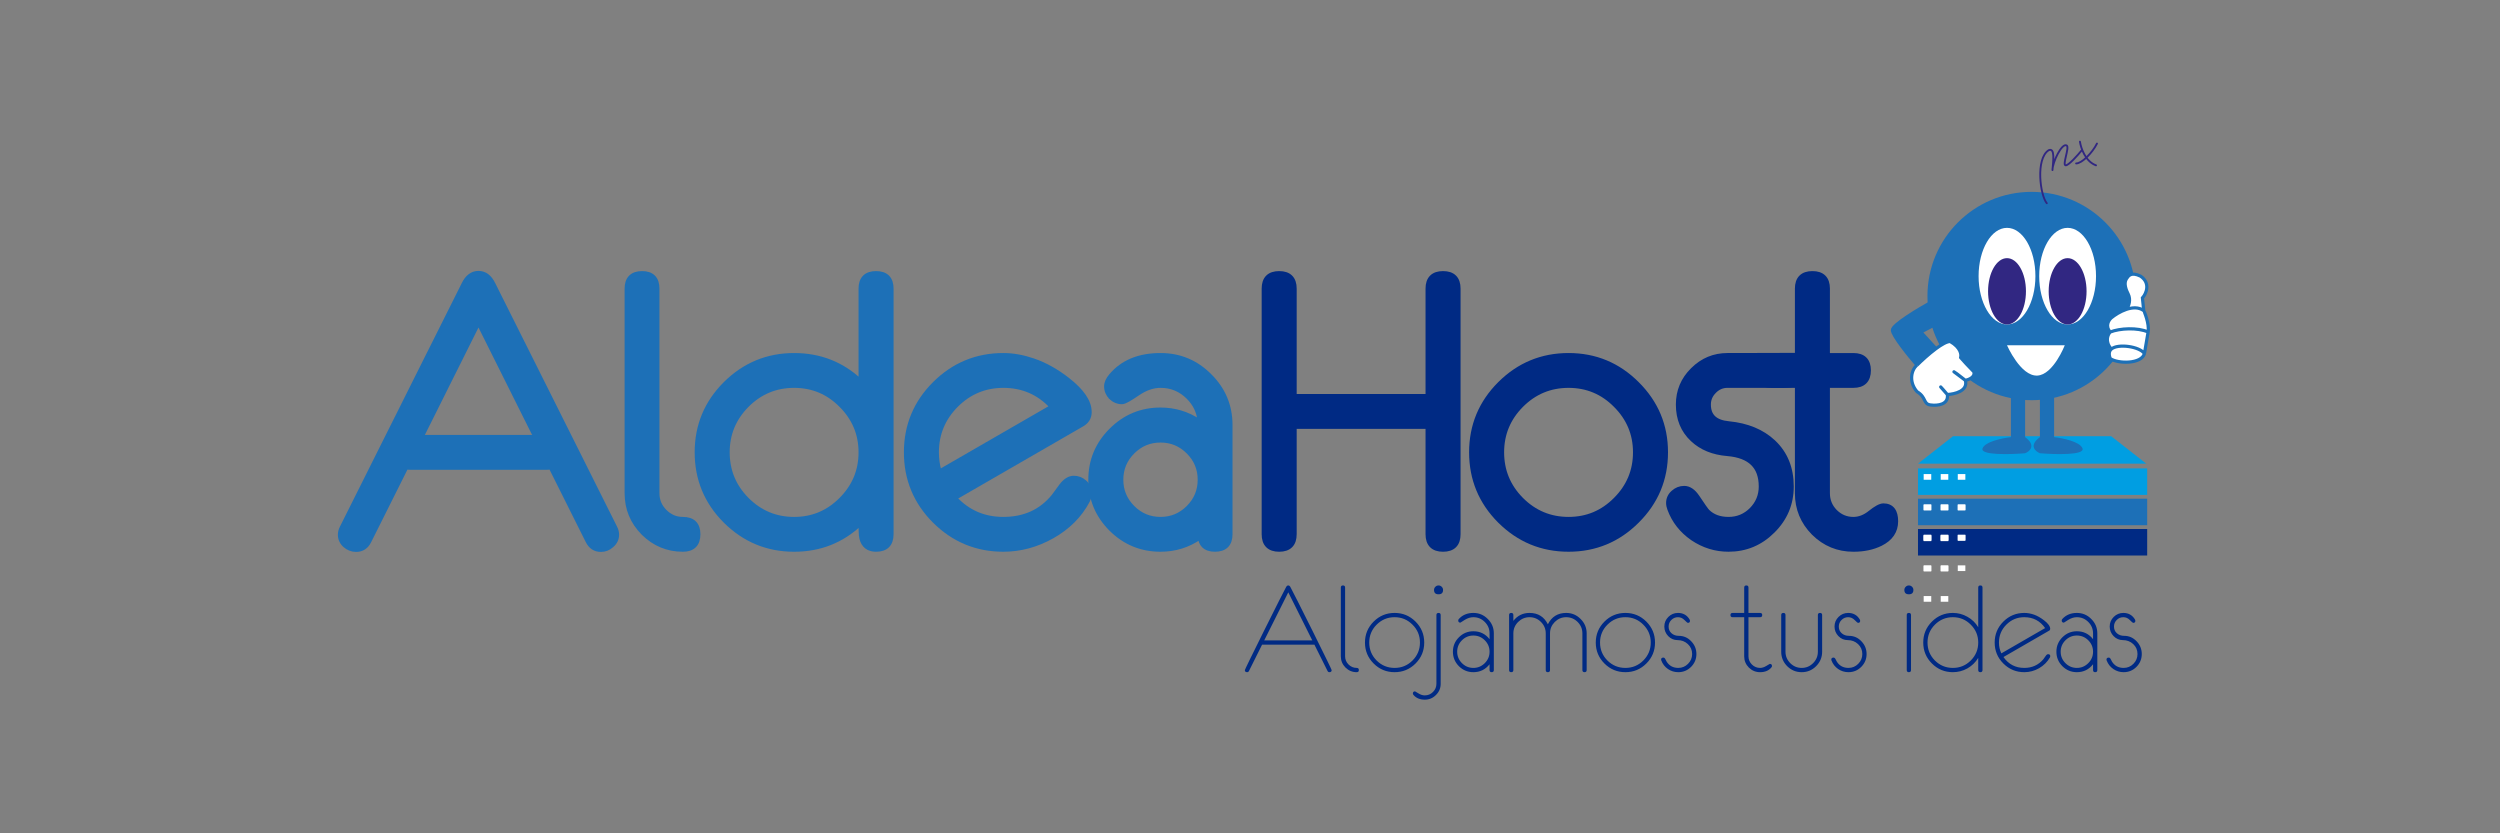 <svg width="300" height="100" viewBox="0 0 300 100" fill="none" xmlns="http://www.w3.org/2000/svg">
<rect x="0" y="0" width="300" height="100" fill="#808080" stroke="none"/>
<path d="M253.342 52.344H234.364L230.159 55.639H257.547L253.342 52.344Z" fill="#009EE2"/>
<rect x="230.159" y="56.207" width="27.502" height="3.182" fill="#009EE2"/>
<rect x="230.159" y="59.844" width="27.502" height="3.182" fill="#1D70B7"/>
<rect x="230.159" y="63.48" width="27.502" height="3.182" fill="#002A84"/>
<rect x="230.84" y="56.889" width="0.91" height="0.682" fill="white"/>
<rect x="232.886" y="56.889" width="0.91" height="0.682" fill="white"/>
<rect x="234.933" y="56.889" width="0.91" height="0.682" fill="white"/>
<rect x="230.84" y="60.57" width="0.91" height="0.682" fill="white"/>
<rect x="232.886" y="60.57" width="0.91" height="0.682" fill="white"/>
<rect x="234.933" y="60.57" width="0.91" height="0.682" fill="white"/>
<rect x="230.84" y="64.254" width="0.91" height="0.682" fill="white"/>
<rect x="232.886" y="64.254" width="0.91" height="0.682" fill="white"/>
<rect x="230.84" y="60.525" width="0.91" height="0.682" fill="white"/>
<rect x="232.886" y="60.525" width="0.91" height="0.682" fill="white"/>
<rect x="234.933" y="60.525" width="0.91" height="0.682" fill="white"/>
<rect x="230.84" y="64.207" width="0.91" height="0.682" fill="white"/>
<rect x="232.886" y="64.207" width="0.91" height="0.682" fill="white"/>
<rect x="234.933" y="64.207" width="0.91" height="0.682" fill="white"/>
<rect x="230.84" y="67.891" width="0.91" height="0.682" fill="white"/>
<rect x="232.886" y="67.891" width="0.91" height="0.682" fill="white"/>
<rect x="230.84" y="64.162" width="0.91" height="0.682" fill="white"/>
<rect x="232.886" y="64.162" width="0.91" height="0.682" fill="white"/>
<rect x="234.933" y="64.162" width="0.91" height="0.682" fill="white"/>
<rect x="230.84" y="67.844" width="0.91" height="0.682" fill="white"/>
<rect x="232.886" y="67.844" width="0.91" height="0.682" fill="white"/>
<rect x="234.933" y="67.844" width="0.91" height="0.682" fill="white"/>
<rect x="230.84" y="71.527" width="0.91" height="0.682" fill="white"/>
<rect x="232.886" y="71.527" width="0.91" height="0.682" fill="white"/>
<circle cx="243.795" cy="35.524" r="12.501" fill="#1D70B7"/>
<ellipse cx="240.84" cy="33.138" rx="3.409" ry="5.796" fill="white"/>
<ellipse cx="240.841" cy="34.956" rx="2.273" ry="3.978" fill="#312782"/>
<ellipse cx="248.114" cy="33.138" rx="3.409" ry="5.796" fill="white"/>
<ellipse cx="248.114" cy="34.956" rx="2.273" ry="3.978" fill="#312782"/>
<path d="M247.773 41.434H240.841C240.841 41.434 242.471 45.169 244.477 45.07C246.392 44.976 247.773 41.434 247.773 41.434Z" fill="white"/>
<path d="M249.592 17C249.705 17.758 250.251 19.387 251.524 19.841" stroke="#312782" stroke-width="0.227" stroke-linecap="round"/>
<path d="M251.637 17.227C251.068 18.363 249.818 19.613 249.137 19.613" stroke="#312782" stroke-width="0.227" stroke-linecap="round"/>
<path d="M245.614 24.388C244.818 23.441 244.25 19.046 245.841 18.024C246.637 17.683 246.371 19.387 246.296 20.41C246.296 19.463 247.432 17.114 248 17.455C248.379 17.683 247.432 19.842 247.887 19.842C248.25 19.842 249.326 18.63 249.819 18.024" stroke="#312782" stroke-width="0.227" stroke-linecap="round" stroke-linejoin="round"/>
<path d="M241.309 52.457V47.57H243.014V52.457C244.378 53.457 243.582 54.162 243.014 54.389C241.196 54.541 237.627 54.639 237.9 53.821C238.173 53.002 240.287 52.571 241.309 52.457Z" fill="#1D70B7"/>
<path d="M246.495 52.457V47.57H244.79V52.457C243.426 53.457 244.222 54.162 244.79 54.389C246.608 54.541 250.177 54.639 249.904 53.821C249.631 53.002 247.518 52.571 246.495 52.457Z" fill="#1D70B7"/>
<path d="M257.331 42.435C256.978 43.707 254.136 43.669 253.227 43.025C253.022 42.478 253.105 42.114 253.362 41.889C252.561 40.98 252.938 40.146 253.227 39.843C252.591 39.116 253.052 38.404 253.362 38.138C253.766 37.805 254.438 37.369 255.159 37.127C255.5 36.706 255.704 35.932 255.387 35.297C255.159 34.843 254.818 34.047 255.159 33.479C255.387 33.138 255.684 32.57 256.864 33.138C258.081 33.956 257.571 35.221 257.091 35.752L257.249 37.278C257.276 37.298 257.946 38.831 257.773 39.843L257.331 42.435Z" fill="white"/>
<path d="M257.331 42.435C256.978 43.707 254.136 43.669 253.227 43.025C253.022 42.478 253.105 42.114 253.362 41.889M257.331 42.435C257.504 41.423 257.6 40.855 257.773 39.843M257.331 42.435C256.767 41.569 254.139 41.208 253.362 41.889M257.773 39.843C256.523 39.275 254.364 39.389 253.227 39.843M257.773 39.843C257.946 38.831 257.276 37.298 257.249 37.278M253.227 39.843C252.938 40.146 252.561 40.98 253.362 41.889M253.227 39.843C252.591 39.116 253.052 38.404 253.362 38.138C253.766 37.805 254.438 37.369 255.159 37.127M257.249 37.278L257.091 35.752C257.571 35.221 258.081 33.956 256.864 33.138C255.684 32.57 255.387 33.138 255.159 33.479C254.818 34.047 255.159 34.843 255.387 35.297C255.704 35.932 255.5 36.706 255.159 37.127M257.249 37.278C256.65 36.836 255.88 36.884 255.159 37.127" stroke="#1D70B7" stroke-width="0.386"/>
<path d="M227.089 39.614C227.089 38.978 230.271 37.076 231.862 36.205L232.885 38.592L230.499 39.842L232.317 41.839C232.984 41.346 233.621 40.978 234.022 40.978C235.294 41.706 235.385 42.569 235.272 42.91C235.537 43.213 236.226 43.978 236.863 44.615C237.045 45.251 236.257 45.562 235.84 45.638C236.204 46.91 234.552 47.304 233.681 47.342C233.863 48.524 232.562 48.726 231.635 48.592C230.765 48.467 231.181 47.683 230.044 47.001C228.953 45.728 229.438 44.274 230.044 43.819C229.059 42.683 227.089 40.251 227.089 39.614Z" fill="white"/>
<path d="M230.044 43.819C229.059 42.683 227.089 40.251 227.089 39.614C227.089 38.978 230.271 37.076 231.862 36.205L232.885 38.592L230.499 39.842L232.317 41.839M230.044 43.819C229.438 44.274 228.953 45.728 230.044 47.001C231.181 47.683 230.765 48.467 231.635 48.592C232.562 48.726 233.863 48.524 233.681 47.342M230.044 43.819C230.574 43.29 231.47 42.464 232.317 41.839M233.681 47.342C233.226 46.797 232.961 46.509 232.885 46.433L233.681 47.342ZM233.681 47.342C234.552 47.304 236.204 46.91 235.84 45.638M235.84 45.638C234.931 44.91 234.552 44.653 234.476 44.615L235.84 45.638ZM235.84 45.638C236.257 45.562 237.045 45.251 236.863 44.615C236.226 43.978 235.537 43.213 235.272 42.91C235.385 42.569 235.294 41.706 234.022 40.978C233.621 40.978 232.984 41.346 232.317 41.839" stroke="#1D70B7" stroke-width="0.386" stroke-linejoin="round"/>
<path d="M227.089 39.614C227.089 38.978 230.271 37.076 231.862 36.205L232.885 38.592L230.499 39.842L232.317 41.839C231.47 42.464 230.574 43.29 230.044 43.819C229.059 42.683 227.089 40.251 227.089 39.614Z" fill="#1D70B7"/>
<path d="M217.599 63.997L217.601 63.999C218.936 65.319 220.542 65.982 222.406 65.982C223.667 65.982 224.77 65.751 225.71 65.281C226.308 64.982 226.77 64.606 227.082 64.145C227.396 63.683 227.55 63.149 227.55 62.552C227.55 61.965 227.437 61.483 227.175 61.144C226.905 60.794 226.503 60.633 226.014 60.633C225.799 60.633 225.556 60.723 225.297 60.864C225.033 61.008 224.728 61.22 224.384 61.495C223.74 62.01 223.083 62.257 222.406 62.257C221.566 62.257 220.849 61.959 220.245 61.355C219.656 60.751 219.363 60.034 219.363 59.192V46.316H222.406C222.99 46.316 223.47 46.17 223.802 45.838C224.134 45.506 224.28 45.026 224.28 44.443C224.28 43.866 224.133 43.391 223.801 43.063C223.468 42.736 222.989 42.592 222.406 42.592H219.363V34.633C219.363 34.049 219.217 33.569 218.885 33.237C218.553 32.905 218.074 32.759 217.49 32.759C216.906 32.759 216.426 32.905 216.094 33.237C215.762 33.569 215.616 34.049 215.616 34.633V42.592H212.574C211.991 42.592 211.511 42.736 211.179 43.063C210.846 43.391 210.7 43.866 210.7 44.443C210.7 45.026 210.846 45.506 211.178 45.838C211.51 46.17 211.99 46.316 212.574 46.316H215.616V59.192C215.616 61.056 216.279 62.662 217.599 63.997Z" fill="#002A84" stroke="#002A84" stroke-width="0.455"/>
<path d="M215.235 46.184C215.244 46.181 215.254 46.178 215.263 46.175C215.266 46.178 215.269 46.18 215.272 46.183C215.297 46.203 215.327 46.22 215.363 46.23C215.398 46.239 215.432 46.241 215.463 46.236C215.522 46.229 215.565 46.203 215.59 46.184C215.617 46.164 215.637 46.142 215.652 46.124C215.682 46.088 215.705 46.047 215.722 46.01C215.738 45.972 215.754 45.928 215.761 45.881C215.765 45.857 215.768 45.826 215.764 45.792C215.76 45.759 215.749 45.705 215.709 45.654C215.688 45.628 215.661 45.604 215.627 45.587C215.626 45.587 215.625 45.586 215.623 45.585C215.625 45.551 215.627 45.514 215.628 45.474C215.631 45.43 215.633 45.383 215.635 45.333C215.648 45.058 215.664 44.71 215.674 44.36C215.684 44.011 215.69 43.656 215.682 43.367C215.678 43.223 215.671 43.091 215.658 42.983C215.647 42.886 215.629 42.773 215.586 42.691L215.522 42.569L215.384 42.57C209.78 42.584 209.166 42.589 208.551 42.59C208.28 42.59 208.009 42.59 207.31 42.59C205.67 42.59 204.26 43.178 203.09 44.348C201.92 45.503 201.332 46.907 201.332 48.546C201.332 50.271 201.909 51.686 203.072 52.771C204.154 53.79 205.566 54.362 207.291 54.501C208.659 54.618 209.649 55.009 210.297 55.643C210.941 56.273 211.277 57.174 211.277 58.379C211.277 59.446 210.903 60.358 210.148 61.128C209.394 61.882 208.489 62.256 207.422 62.256C206.373 62.256 205.555 61.949 204.944 61.352C204.877 61.284 204.741 61.111 204.53 60.812C204.321 60.518 204.048 60.117 203.711 59.606L203.709 59.605C203.254 58.93 202.721 58.535 202.1 58.535C201.591 58.535 201.139 58.715 200.754 59.066C200.361 59.409 200.159 59.846 200.159 60.363C200.159 60.593 200.212 60.838 200.308 61.096C200.836 62.54 201.761 63.719 203.076 64.632L203.078 64.633C204.408 65.53 205.857 65.98 207.422 65.98C209.498 65.98 211.284 65.234 212.77 63.749C214.27 62.264 215.024 60.469 215.024 58.379C215.024 56.173 214.297 54.374 212.832 53.003L212.832 53.003C211.465 51.729 209.663 50.992 207.444 50.778L207.444 50.778C206.616 50.698 206.03 50.463 205.651 50.101C205.278 49.744 205.079 49.237 205.079 48.546C205.079 47.947 205.294 47.432 205.734 46.993L205.734 46.993L205.736 46.99C206.176 46.537 206.696 46.315 207.31 46.315H207.314H207.319H207.323H207.328H207.332H207.337H207.342H207.347H207.352H207.357H207.362H207.367H207.372H207.377H207.383H207.388H207.393H207.399H207.404H207.41H207.415H207.421H207.427H207.433H207.439H207.444H207.45H207.456H207.462H207.469H207.475H207.481H207.487H207.494H207.5H207.507H207.513H207.52H207.526H207.533H207.54H207.546H207.553H207.56H207.567H207.574H207.581H207.588H207.595H207.602H207.61H207.617H207.624H207.632H207.639H207.646H207.654H207.662H207.669H207.677H207.685H207.692H207.7H207.708H207.716H207.724H207.732H207.74H207.748H207.756H207.764H207.773H207.781H207.789H207.797H207.806H207.814H207.823H207.831H207.84H207.849H207.857H207.866H207.875H207.883H207.892H207.901H207.91H207.919H207.928H207.937H207.946H207.955H207.964H207.973H207.983H207.992H208.001H208.011H208.02H208.029H208.039H208.048H208.058H208.067H208.077H208.087H208.096H208.106H208.116H208.126H208.135H208.145H208.155H208.165H208.175H208.185H208.195H208.205H208.215H208.225H208.236H208.246H208.256H208.266H208.277H208.287H208.297H208.308H208.318H208.329H208.339H208.349H208.36H208.371H208.381H208.392H208.402H208.413H208.424H208.435H208.445H208.456H208.467H208.478H208.489H208.5H208.511H208.522H208.533H208.544H208.555H208.566H208.577H208.588H208.599H208.61H208.621H208.633H208.644H208.655H208.666H208.678H208.689H208.7H208.712H208.723H208.735H208.746H208.757H208.769H208.78H208.792H208.803H208.815H208.827H208.838H208.85H208.861H208.873H208.885H208.897H208.908H208.92H208.932H208.943H208.955H208.967H208.979H208.991H209.003H209.014H209.026H209.038H209.05H209.062H209.074H209.086H209.098H209.11H209.122H209.134H209.146H209.158H209.17H209.182H209.194H209.206H209.218H209.231H209.243H209.255H209.267H209.279H209.291H209.304H209.316H209.328H209.34H209.352H209.365H209.377H209.389H209.401H209.414H209.426H209.438H209.45H209.463H209.475H209.487H209.5H209.512H209.524H209.537H209.549H209.561H209.574H209.586H209.598H209.611H209.623H209.636H209.648H209.66H209.673H209.685H209.697H209.71H209.722H209.735H209.747H209.759H209.772H209.784H209.797H209.809H209.821H209.834H209.846H209.859H209.871H209.883H209.896H209.908H209.921H209.933H209.945H209.958H209.97H209.983H209.995H210.007H210.02H210.032H210.044H210.057H210.069H210.082H210.094H210.106H210.119H210.131H210.143H210.156H210.168H210.18H210.192H210.205H210.217H210.229H210.242H210.254H210.266H210.278H210.291H210.303H210.315H210.327H210.339H210.352H210.364H210.376H210.388H210.4H210.412H210.424H210.437H210.449H210.461H210.473H210.485H210.497H210.509H210.521H210.533H210.545H210.557H210.569H210.581H210.593H210.605H210.617H210.629H210.64H210.652H210.664H210.676H210.688H210.7H210.711H210.723H210.735H210.747H210.758H210.77H210.782H210.793H210.805H210.816H210.828H210.84H210.851H210.863H210.874H210.886H210.897H210.909H210.92H210.931H210.943H210.954H210.965H210.977H210.988H210.999H211.011H211.022H211.033H211.044H211.055H211.066H211.077H211.089H211.1H211.111H211.122H211.133H211.144H211.154H211.165H211.176H211.187H211.198H211.209H211.219H211.23H211.241H211.251H211.262H211.273H211.283H211.294H211.304H211.315H211.325H211.336H211.346H211.356H211.367H211.377H211.387H211.397H211.408H211.418H211.428H211.438H211.448H211.458H211.468H211.478H211.488H211.498H211.508H211.518H211.527H211.537H211.547H211.557H211.566H211.576H211.585H211.595H211.605H211.614H211.623H211.633H211.642H211.651H211.661H211.67H211.679H211.688H211.697H211.707H211.716H211.725H211.734H211.742H211.751H211.76H211.769H211.778H211.786H211.795H211.804H211.812H211.821H211.829H211.838H211.846H211.855H211.863H211.871H211.879H211.888H211.896H211.904H211.912H211.92H211.928H211.936H211.944H211.951H211.959H211.967H211.975H211.982H211.99H211.997H212.005H212.012H212.02H212.027H212.034H212.041H212.049H212.056H212.063H212.07H212.077H212.084H212.091H212.098H212.104H212.111H212.118H212.124H212.131H212.137H212.144H212.15H212.157H212.163H212.169H212.175H212.181H212.186H212.186H212.186H212.186H212.186H212.186H212.186H212.186H212.186H212.187H212.187H212.187H212.187H212.187H212.187H212.187H212.187H212.187H212.187H212.187H212.187H212.187H212.188H212.188H212.188H212.188H212.188H212.188H212.188H212.188H212.188H212.189H212.189H212.189H212.189H212.189H212.19H212.19H212.19H212.19H212.19H212.19H212.191H212.191H212.191H212.191H212.191H212.192H212.192H212.192H212.192H212.193H212.193H212.193H212.193H212.194H212.194H212.194H212.194H212.194H212.195H212.195H212.195H212.196H212.196H212.196H212.196H212.197H212.197H212.197H212.198H212.198H212.198H212.199H212.199H212.199H212.2H212.2H212.2H212.2H212.2H212.201H212.201H212.202H212.202H212.202H212.203H212.203H212.204H212.204H212.204H212.205H212.205H212.205H212.205H212.206H212.206H212.207H212.207H212.207H212.208H212.208H212.209H212.209H212.21H212.21H212.211H212.211H212.211H212.211H212.212H212.212H212.213H212.213H212.214H212.215H212.215H212.216H212.216H212.217H212.217H212.217H212.217H212.218H212.218H212.219H212.219H212.22H212.221H212.221H212.222H212.222H212.223H212.223H212.223H212.224H212.224H212.225H212.226H212.226H212.227H212.227H212.228H212.228H212.229H212.229H212.23H212.23H212.231H212.231H212.232H212.233H212.233H212.234H212.234H212.235H212.236H212.236H212.237H212.237H212.238H212.239H212.239H212.24H212.24H212.24H212.242H212.242H212.243H212.244H212.244H212.245H212.245H212.245H212.246H212.247H212.247H212.248H212.249H212.249H212.251H212.251H212.251H212.252H212.252H212.253H212.254H212.254H212.255H212.256H212.256H212.256H212.258H212.258H212.259H212.26H212.26H212.261H212.262H212.262H212.262H212.264H212.264H212.265H212.266H212.266H212.267H212.267H212.268H212.269H212.27H212.27H212.271H212.272H212.272H212.272H212.274H212.274H212.275H212.276H212.276H212.277H212.277H212.278H212.279H212.28H212.28H212.281H212.282H212.282H212.282H212.284H212.285H212.285H212.286H212.287H212.287H212.288H212.289H212.289H212.29H212.291H212.292H212.292H212.293H212.294H212.294H212.295H212.296H212.297H212.297H212.298H212.299H212.299H212.301H212.301H212.302H212.302H212.303H212.304H212.305H212.306H212.306H212.307H212.307H212.309H212.309H212.31H212.311H212.311H212.312H212.312H212.314H212.314H212.315H212.316C212.373 46.315 212.466 46.317 212.583 46.319C212.902 46.325 213.407 46.334 213.896 46.322C214.232 46.314 214.572 46.296 214.853 46.258C214.993 46.24 215.124 46.216 215.235 46.184Z" fill="#002A84" stroke="#002A84" stroke-width="0.455"/>
<path d="M179.947 62.554L179.948 62.555C182.245 64.837 185.009 65.981 188.226 65.981C191.444 65.981 194.2 64.837 196.483 62.555C198.781 60.272 199.933 57.508 199.933 54.275C199.933 51.057 198.781 48.3 196.483 46.018C194.201 43.735 191.444 42.591 188.226 42.591C185.009 42.591 182.245 43.735 179.948 46.017L179.947 46.018C177.664 48.3 176.52 51.057 176.52 54.275C176.52 57.507 177.664 60.271 179.947 62.554ZM193.838 48.661L193.839 48.662C195.406 50.229 196.186 52.096 196.186 54.275C196.186 56.469 195.406 58.343 193.839 59.91L193.838 59.911C192.287 61.476 190.421 62.256 188.226 62.256C186.032 62.256 184.158 61.477 182.592 59.91C181.04 58.344 180.267 56.47 180.267 54.275C180.267 52.095 181.04 50.228 182.592 48.662C184.158 47.096 186.032 46.316 188.226 46.316C190.421 46.316 192.287 47.096 193.838 48.661Z" fill="#002A84" stroke="#002A84" stroke-width="0.455"/>
<path d="M173.166 65.982C173.75 65.982 174.229 65.835 174.562 65.503C174.894 65.171 175.04 64.692 175.04 64.108V34.633C175.04 34.049 174.894 33.569 174.562 33.237C174.229 32.905 173.75 32.759 173.166 32.759C172.582 32.759 172.103 32.905 171.771 33.237C171.439 33.569 171.292 34.049 171.292 34.633V47.508H155.374V34.633C155.374 34.049 155.228 33.569 154.896 33.237C154.564 32.905 154.085 32.759 153.501 32.759C152.917 32.759 152.437 32.905 152.105 33.237C151.773 33.569 151.627 34.049 151.627 34.633V64.108C151.627 64.692 151.773 65.171 152.105 65.503C152.437 65.835 152.917 65.982 153.501 65.982C154.085 65.982 154.564 65.835 154.896 65.503C155.228 65.171 155.374 64.692 155.374 64.108V51.233H171.292V64.108C171.292 64.692 171.439 65.171 171.771 65.503C172.103 65.835 172.582 65.982 173.166 65.982Z" fill="#002A84" stroke="#002A84" stroke-width="0.455"/>
<path d="M133.305 63.524L133.305 63.525C134.956 65.16 136.946 65.981 139.261 65.981C140.99 65.981 142.562 65.498 143.974 64.533C144.026 64.925 144.166 65.254 144.41 65.502C144.739 65.835 145.218 65.981 145.801 65.981C146.385 65.981 146.865 65.835 147.197 65.503C147.529 65.171 147.675 64.691 147.675 64.107V51.005C147.675 48.689 146.846 46.707 145.195 45.071C143.559 43.42 141.577 42.591 139.261 42.591C136.684 42.591 134.682 43.406 133.292 45.062C132.928 45.49 132.719 45.924 132.719 46.359C132.719 46.872 132.91 47.326 133.278 47.711L133.278 47.712L133.286 47.718C133.671 48.087 134.125 48.278 134.638 48.278C134.739 48.278 134.851 48.244 134.959 48.201C135.072 48.156 135.206 48.09 135.357 48.007C135.659 47.84 136.049 47.593 136.525 47.268L136.526 47.268C137.459 46.626 138.37 46.316 139.261 46.316C140.554 46.316 141.654 46.773 142.573 47.692C143.383 48.502 143.834 49.452 143.931 50.55C142.53 49.605 140.972 49.131 139.261 49.131C136.945 49.131 134.955 49.96 133.305 51.611C131.654 53.262 130.825 55.251 130.825 57.567C130.825 59.883 131.654 61.873 133.305 63.524ZM142.573 54.255C143.493 55.175 143.95 56.275 143.95 57.567C143.95 58.86 143.493 59.96 142.573 60.88C141.654 61.8 140.554 62.256 139.261 62.256C137.969 62.256 136.869 61.8 135.949 60.88C135.029 59.96 134.572 58.86 134.572 57.567C134.572 56.275 135.029 55.175 135.949 54.255C136.869 53.335 137.969 52.878 139.261 52.878C140.554 52.878 141.654 53.335 142.573 54.255Z" fill="#1D70B7" stroke="#1D70B7" stroke-width="0.455"/>
<path d="M130.547 60.132L130.547 60.132L130.551 60.123C130.711 59.788 130.799 59.468 130.799 59.169C130.799 58.651 130.597 58.207 130.206 57.85C129.82 57.498 129.368 57.318 128.858 57.318C128.289 57.318 127.779 57.667 127.324 58.264L127.323 58.265C126.906 58.816 126.597 59.238 126.398 59.528C124.911 61.346 122.92 62.256 120.401 62.256C118.094 62.256 116.173 61.428 114.624 59.766L129.849 50.977C130.147 50.811 130.381 50.6 130.54 50.339C130.7 50.078 130.776 49.778 130.776 49.449C130.776 48.18 129.867 46.889 128.186 45.571C126.831 44.505 125.441 43.725 124.015 43.235L124.015 43.235C122.762 42.807 121.557 42.591 120.401 42.591C117.183 42.591 114.419 43.735 112.122 46.017L112.121 46.018C109.839 48.3 108.695 51.057 108.695 54.275C108.695 57.507 109.839 60.271 112.121 62.554L112.122 62.555C114.419 64.837 117.183 65.981 120.401 65.981C122.442 65.981 124.404 65.451 126.285 64.396L126.286 64.395C128.184 63.324 129.608 61.903 130.547 60.132ZM120.401 46.316C122.693 46.316 124.614 47.144 126.177 48.807L112.755 56.551C112.546 55.816 112.442 55.057 112.442 54.275C112.442 52.095 113.214 50.228 114.766 48.662C116.333 47.096 118.207 46.316 120.401 46.316Z" fill="#1D70B7" stroke="#1D70B7" stroke-width="0.455"/>
<path d="M103.35 64.589L103.35 64.59C103.456 65.032 103.657 65.387 103.966 65.629C104.276 65.871 104.67 65.982 105.127 65.982C105.711 65.982 106.19 65.835 106.522 65.503C106.854 65.171 107.001 64.692 107.001 64.108V34.633C107.001 34.049 106.854 33.569 106.522 33.237C106.19 32.905 105.711 32.759 105.127 32.759C104.543 32.759 104.064 32.905 103.732 33.237C103.4 33.569 103.253 34.049 103.253 34.633V45.706C101.045 43.631 98.388 42.592 95.294 42.592C92.077 42.592 89.313 43.736 87.016 46.018L87.015 46.019C84.732 48.301 83.588 51.058 83.588 54.275C83.588 57.508 84.732 60.272 87.015 62.555L87.016 62.555C89.313 64.837 92.077 65.982 95.294 65.982C98.387 65.982 101.042 64.936 103.25 62.85C103.25 63.198 103.255 63.498 103.265 63.751C103.28 64.124 103.307 64.408 103.35 64.589ZM100.906 48.662L100.907 48.663C102.474 50.23 103.253 52.096 103.253 54.275C103.253 56.47 102.473 58.344 100.907 59.91L100.906 59.911C99.355 61.477 97.489 62.257 95.294 62.257C93.1 62.257 91.226 61.477 89.66 59.911C88.108 58.345 87.335 56.47 87.335 54.275C87.335 52.096 88.108 50.229 89.66 48.662C91.226 47.096 93.1 46.316 95.294 46.316C97.489 46.316 99.355 47.096 100.906 48.662Z" fill="#1D70B7" stroke="#1D70B7" stroke-width="0.455"/>
<path d="M77.163 63.997L77.165 63.999C78.5 65.318 80.098 65.982 81.948 65.982C82.532 65.982 83.012 65.835 83.344 65.503C83.676 65.171 83.822 64.692 83.822 64.108C83.822 63.531 83.675 63.056 83.343 62.728C83.01 62.401 82.531 62.257 81.948 62.257C81.124 62.257 80.414 61.959 79.809 61.354C79.204 60.749 78.906 60.033 78.906 59.192V34.633C78.906 34.05 78.762 33.57 78.434 33.238C78.106 32.906 77.632 32.759 77.055 32.759C76.471 32.759 75.991 32.905 75.659 33.237C75.327 33.569 75.181 34.049 75.181 34.633V59.192C75.181 61.056 75.844 62.662 77.163 63.997Z" fill="#1D70B7" stroke="#1D70B7" stroke-width="0.455"/>
<path d="M41.365 65.47L41.365 65.47L41.369 65.473C41.768 65.823 42.227 66.003 42.736 66.003C43.091 66.003 43.41 65.916 43.685 65.734C43.959 65.553 44.175 65.288 44.339 64.952C44.339 64.952 44.339 64.951 44.339 64.951L48.765 56.099C48.914 56.132 49.07 56.148 49.231 56.148H65.604C65.766 56.148 65.921 56.132 66.071 56.099L70.497 64.951C70.497 64.951 70.497 64.952 70.497 64.952C70.662 65.289 70.88 65.555 71.158 65.735C71.436 65.917 71.761 66.003 72.122 66.003C72.618 66.003 73.062 65.822 73.446 65.472C73.849 65.118 74.063 64.683 74.063 64.175C74.063 63.865 73.985 63.567 73.835 63.282L59.224 34.082C59.224 34.082 59.223 34.081 59.223 34.081C58.809 33.222 58.211 32.736 57.418 32.736C56.625 32.736 56.027 33.222 55.613 34.081C55.612 34.081 55.612 34.082 55.612 34.082L41.001 63.282C40.85 63.567 40.773 63.865 40.773 64.175C40.773 64.68 40.976 65.115 41.365 65.47ZM50.614 52.423L57.418 38.794L64.222 52.423H50.614Z" fill="#1D70B7" stroke="#1D70B7" stroke-width="0.455"/>
<path d="M159.799 80.413C159.799 80.579 159.709 80.662 159.528 80.662C159.43 80.662 159.357 80.616 159.308 80.523L157.732 77.363H157.71H151.449L149.873 80.523C149.824 80.616 149.751 80.662 149.653 80.662C149.473 80.662 149.382 80.579 149.382 80.413C149.382 80.354 150.145 78.79 151.669 75.721C153.189 72.672 154.079 70.91 154.338 70.436C154.406 70.314 154.489 70.253 154.587 70.253C154.69 70.253 154.775 70.314 154.843 70.436C155.102 70.91 155.992 72.672 157.512 75.721C159.037 78.79 159.799 80.354 159.799 80.413ZM157.475 76.85L154.594 71.081L151.706 76.85H157.475ZM163.063 80.406C163.063 80.577 162.977 80.662 162.806 80.662C162.283 80.662 161.834 80.476 161.457 80.105C161.086 79.729 160.9 79.279 160.9 78.756V70.509C160.9 70.338 160.986 70.253 161.157 70.253C161.328 70.253 161.413 70.338 161.413 70.509V78.756C161.413 79.137 161.55 79.465 161.824 79.739C162.098 80.012 162.425 80.149 162.806 80.149C162.977 80.149 163.063 80.234 163.063 80.406ZM170.907 77.107C170.907 78.089 170.56 78.927 169.866 79.621C169.172 80.315 168.334 80.662 167.351 80.662C166.369 80.662 165.531 80.315 164.837 79.621C164.143 78.927 163.796 78.089 163.796 77.107C163.796 76.124 164.143 75.286 164.837 74.592C165.531 73.898 166.369 73.551 167.351 73.551C168.334 73.551 169.172 73.898 169.866 74.592C170.56 75.286 170.907 76.124 170.907 77.107ZM170.394 77.107C170.394 76.266 170.096 75.55 169.499 74.959C168.908 74.363 168.192 74.064 167.351 74.064C166.511 74.064 165.792 74.363 165.196 74.959C164.605 75.55 164.309 76.266 164.309 77.107C164.309 77.947 164.605 78.666 165.196 79.262C165.792 79.853 166.511 80.149 167.351 80.149C168.192 80.149 168.908 79.853 169.499 79.262C170.096 78.666 170.394 77.947 170.394 77.107ZM173.168 70.795C173.168 71.142 172.987 71.316 172.625 71.316C172.264 71.316 172.083 71.142 172.083 70.795C172.083 70.648 172.136 70.521 172.244 70.414C172.351 70.306 172.479 70.253 172.625 70.253C172.772 70.253 172.899 70.306 173.006 70.414C173.114 70.521 173.168 70.648 173.168 70.795ZM172.882 82.055C172.882 82.578 172.694 83.025 172.317 83.396C171.946 83.773 171.499 83.961 170.976 83.961C170.399 83.961 169.949 83.775 169.627 83.404C169.573 83.34 169.546 83.282 169.546 83.228C169.546 83.052 169.634 82.964 169.81 82.964C169.82 82.964 169.954 83.045 170.213 83.206C170.472 83.367 170.727 83.448 170.976 83.448C171.357 83.448 171.684 83.311 171.958 83.037C172.232 82.764 172.369 82.436 172.369 82.055V73.808C172.369 73.637 172.454 73.551 172.625 73.551C172.796 73.551 172.882 73.637 172.882 73.808V82.055ZM179.26 80.406C179.26 80.577 179.175 80.662 179.003 80.662C178.832 80.662 178.747 80.577 178.747 80.406V79.709C178.253 80.344 177.606 80.662 176.804 80.662C176.13 80.662 175.551 80.423 175.067 79.944C174.588 79.46 174.349 78.881 174.349 78.206C174.349 77.532 174.588 76.955 175.067 76.476C175.551 75.993 176.13 75.751 176.804 75.751C177.606 75.751 178.253 76.068 178.747 76.704V76.007C178.747 75.475 178.556 75.017 178.175 74.636C177.794 74.255 177.337 74.064 176.804 74.064C176.457 74.064 176.108 74.174 175.756 74.394C175.409 74.609 175.24 74.717 175.25 74.717C175.074 74.717 174.986 74.629 174.986 74.453C174.986 74.389 175.013 74.328 175.067 74.27C175.507 73.791 176.086 73.551 176.804 73.551C177.479 73.551 178.055 73.793 178.534 74.277C179.018 74.756 179.26 75.333 179.26 76.007V80.406ZM178.747 78.206C178.747 77.674 178.556 77.217 178.175 76.835C177.794 76.454 177.337 76.264 176.804 76.264C176.272 76.264 175.815 76.454 175.433 76.835C175.052 77.217 174.862 77.674 174.862 78.206C174.862 78.739 175.052 79.196 175.433 79.577C175.815 79.958 176.272 80.149 176.804 80.149C177.337 80.149 177.794 79.958 178.175 79.577C178.556 79.196 178.747 78.739 178.747 78.206ZM190.4 80.406C190.4 80.577 190.315 80.662 190.143 80.662C189.972 80.662 189.887 80.577 189.887 80.406V76.007C189.887 75.475 189.696 75.017 189.315 74.636C188.934 74.255 188.477 74.064 187.944 74.064C187.412 74.064 186.955 74.255 186.573 74.636C186.192 75.017 186.002 75.475 186.002 76.007V80.406C186.002 80.577 185.916 80.662 185.745 80.662C185.574 80.662 185.489 80.577 185.489 80.406V76.007C185.489 75.475 185.298 75.017 184.917 74.636C184.536 74.255 184.079 74.064 183.546 74.064C183.013 74.064 182.556 74.255 182.175 74.636C181.794 75.017 181.603 75.475 181.603 76.007V80.406C181.603 80.577 181.518 80.662 181.347 80.662C181.176 80.662 181.09 80.577 181.09 80.406V73.808C181.09 73.637 181.176 73.551 181.347 73.551C181.518 73.551 181.603 73.637 181.603 73.808V74.504C182.097 73.869 182.744 73.551 183.546 73.551C184.558 73.551 185.291 74.006 185.745 74.915C186.2 74.006 186.933 73.551 187.944 73.551C188.619 73.551 189.195 73.793 189.674 74.277C190.158 74.756 190.4 75.333 190.4 76.007V80.406ZM198.603 77.107C198.603 78.089 198.256 78.927 197.562 79.621C196.868 80.315 196.03 80.662 195.047 80.662C194.065 80.662 193.227 80.315 192.533 79.621C191.839 78.927 191.492 78.089 191.492 77.107C191.492 76.124 191.839 75.286 192.533 74.592C193.227 73.898 194.065 73.551 195.047 73.551C196.03 73.551 196.868 73.898 197.562 74.592C198.256 75.286 198.603 76.124 198.603 77.107ZM198.09 77.107C198.09 76.266 197.792 75.55 197.195 74.959C196.604 74.363 195.888 74.064 195.047 74.064C194.207 74.064 193.488 74.363 192.892 74.959C192.301 75.55 192.005 76.266 192.005 77.107C192.005 77.947 192.301 78.666 192.892 79.262C193.488 79.853 194.207 80.149 195.047 80.149C195.888 80.149 196.604 79.853 197.195 79.262C197.792 78.666 198.09 77.947 198.09 77.107ZM203.569 78.485C203.569 79.081 203.356 79.594 202.931 80.024C202.506 80.45 201.993 80.662 201.391 80.662C200.937 80.662 200.524 80.535 200.153 80.281C199.781 80.022 199.515 79.68 199.354 79.255C199.339 79.225 199.332 79.194 199.332 79.159C199.332 78.993 199.422 78.91 199.603 78.91C199.696 78.91 199.771 78.966 199.83 79.079C199.864 79.147 199.92 79.255 199.999 79.401C200.316 79.9 200.781 80.149 201.391 80.149C201.851 80.149 202.242 79.985 202.564 79.658C202.892 79.33 203.056 78.939 203.056 78.485C203.056 78.006 202.884 77.608 202.542 77.29C202.2 76.972 201.79 76.814 201.311 76.814C200.871 76.814 200.495 76.652 200.182 76.33C199.874 76.007 199.72 75.626 199.72 75.186C199.72 74.737 199.879 74.353 200.197 74.035C200.519 73.713 200.905 73.551 201.355 73.551C201.98 73.551 202.45 73.82 202.762 74.358C202.787 74.407 202.799 74.453 202.799 74.497C202.799 74.663 202.711 74.746 202.535 74.746C202.496 74.746 202.364 74.634 202.139 74.409C201.919 74.179 201.658 74.064 201.355 74.064C201.047 74.064 200.783 74.174 200.563 74.394C200.343 74.614 200.233 74.878 200.233 75.186C200.233 75.519 200.351 75.787 200.585 75.993C200.82 76.198 201.108 76.3 201.45 76.3C202.037 76.3 202.535 76.518 202.946 76.953C203.361 77.383 203.569 77.894 203.569 78.485ZM212.639 79.929C212.639 79.983 212.612 80.041 212.558 80.105C212.245 80.476 211.795 80.662 211.209 80.662C210.686 80.662 210.237 80.476 209.86 80.105C209.489 79.729 209.303 79.279 209.303 78.756V74.064H207.91C207.739 74.064 207.654 73.979 207.654 73.808C207.654 73.637 207.739 73.551 207.91 73.551H209.303V70.509C209.303 70.338 209.389 70.253 209.56 70.253C209.731 70.253 209.816 70.338 209.816 70.509V73.551H211.209C211.38 73.551 211.466 73.637 211.466 73.808C211.466 73.979 211.38 74.064 211.209 74.064H209.816V78.756C209.816 79.137 209.953 79.465 210.227 79.739C210.5 80.012 210.828 80.149 211.209 80.149C211.453 80.149 211.705 80.068 211.964 79.907C212.228 79.746 212.365 79.665 212.375 79.665C212.551 79.665 212.639 79.753 212.639 79.929ZM218.657 78.206C218.657 78.881 218.415 79.46 217.932 79.944C217.453 80.423 216.876 80.662 216.202 80.662C215.527 80.662 214.948 80.423 214.464 79.944C213.985 79.46 213.746 78.881 213.746 78.206V73.808C213.746 73.637 213.831 73.551 214.002 73.551C214.173 73.551 214.259 73.637 214.259 73.808V78.206C214.259 78.739 214.45 79.196 214.831 79.577C215.212 79.958 215.669 80.149 216.202 80.149C216.734 80.149 217.191 79.958 217.572 79.577C217.954 79.196 218.144 78.739 218.144 78.206V73.808C218.144 73.637 218.23 73.551 218.401 73.551C218.572 73.551 218.657 73.637 218.657 73.808V78.206ZM223.991 78.485C223.991 79.081 223.779 79.594 223.353 80.024C222.928 80.45 222.415 80.662 221.814 80.662C221.359 80.662 220.947 80.535 220.575 80.281C220.204 80.022 219.937 79.68 219.776 79.255C219.761 79.225 219.754 79.194 219.754 79.159C219.754 78.993 219.844 78.91 220.025 78.91C220.118 78.91 220.194 78.966 220.253 79.079C220.287 79.147 220.343 79.255 220.421 79.401C220.739 79.9 221.203 80.149 221.814 80.149C222.273 80.149 222.664 79.985 222.987 79.658C223.314 79.33 223.478 78.939 223.478 78.485C223.478 78.006 223.307 77.608 222.965 77.29C222.623 76.972 222.212 76.814 221.733 76.814C221.293 76.814 220.917 76.652 220.604 76.33C220.297 76.007 220.143 75.626 220.143 75.186C220.143 74.737 220.301 74.353 220.619 74.035C220.942 73.713 221.328 73.551 221.777 73.551C222.403 73.551 222.872 73.82 223.185 74.358C223.209 74.407 223.221 74.453 223.221 74.497C223.221 74.663 223.133 74.746 222.958 74.746C222.918 74.746 222.786 74.634 222.562 74.409C222.342 74.179 222.08 74.064 221.777 74.064C221.469 74.064 221.206 74.174 220.986 74.394C220.766 74.614 220.656 74.878 220.656 75.186C220.656 75.519 220.773 75.787 221.008 75.993C221.242 76.198 221.531 76.3 221.873 76.3C222.459 76.3 222.958 76.518 223.368 76.953C223.783 77.383 223.991 77.894 223.991 78.485ZM229.608 70.795C229.608 71.142 229.427 71.316 229.066 71.316C228.704 71.316 228.523 71.142 228.523 70.795C228.523 70.648 228.577 70.521 228.685 70.414C228.792 70.306 228.919 70.253 229.066 70.253C229.212 70.253 229.339 70.306 229.447 70.414C229.555 70.521 229.608 70.648 229.608 70.795ZM229.322 73.808V80.406C229.322 80.577 229.237 80.662 229.066 80.662C228.895 80.662 228.809 80.577 228.809 80.406V73.808C228.809 73.637 228.895 73.551 229.066 73.551C229.237 73.551 229.322 73.637 229.322 73.808ZM237.9 80.406C237.9 80.577 237.814 80.662 237.643 80.662C237.472 80.662 237.387 80.577 237.387 80.406V78.947C237.064 79.479 236.632 79.9 236.089 80.208C235.547 80.511 234.965 80.662 234.345 80.662C233.362 80.662 232.524 80.315 231.83 79.621C231.136 78.927 230.789 78.089 230.789 77.107C230.789 76.124 231.136 75.286 231.83 74.592C232.524 73.898 233.362 73.551 234.345 73.551C234.965 73.551 235.547 73.705 236.089 74.013C236.632 74.316 237.064 74.734 237.387 75.267V70.509C237.387 70.338 237.472 70.253 237.643 70.253C237.814 70.253 237.9 70.338 237.9 70.509V80.406ZM237.387 77.107C237.387 76.266 237.089 75.55 236.492 74.959C235.901 74.363 235.185 74.064 234.345 74.064C233.504 74.064 232.786 74.363 232.189 74.959C231.598 75.55 231.302 76.266 231.302 77.107C231.302 77.947 231.598 78.666 232.189 79.262C232.786 79.853 233.504 80.149 234.345 80.149C235.185 80.149 235.901 79.853 236.492 79.262C237.089 78.666 237.387 77.947 237.387 77.107ZM246.032 78.749C246.032 78.793 246.02 78.839 245.995 78.888C245.682 79.431 245.247 79.863 244.69 80.186C244.138 80.503 243.547 80.662 242.916 80.662C241.934 80.662 241.096 80.315 240.402 79.621C239.708 78.927 239.361 78.089 239.361 77.107C239.361 76.124 239.708 75.286 240.402 74.592C241.096 73.898 241.934 73.551 242.916 73.551C243.302 73.551 243.698 73.622 244.104 73.764C244.48 73.901 244.871 74.123 245.277 74.431C245.775 74.812 246.025 75.157 246.025 75.465C246.025 75.562 245.983 75.633 245.9 75.677L240.417 78.844C241.023 79.714 241.856 80.149 242.916 80.149C243.835 80.149 244.59 79.812 245.181 79.137C245.265 79.025 245.387 78.854 245.548 78.624C245.612 78.541 245.685 78.5 245.768 78.5C245.944 78.5 246.032 78.583 246.032 78.749ZM245.416 75.369C244.81 74.499 243.977 74.064 242.916 74.064C242.076 74.064 241.357 74.363 240.761 74.959C240.17 75.55 239.874 76.266 239.874 77.107C239.874 77.561 239.969 77.994 240.16 78.404L245.416 75.369ZM251.679 80.406C251.679 80.577 251.594 80.662 251.423 80.662C251.252 80.662 251.166 80.577 251.166 80.406V79.709C250.672 80.344 250.025 80.662 249.223 80.662C248.549 80.662 247.97 80.423 247.486 79.944C247.007 79.46 246.768 78.881 246.768 78.206C246.768 77.532 247.007 76.955 247.486 76.476C247.97 75.993 248.549 75.751 249.223 75.751C250.025 75.751 250.672 76.068 251.166 76.704V76.007C251.166 75.475 250.975 75.017 250.594 74.636C250.213 74.255 249.756 74.064 249.223 74.064C248.876 74.064 248.527 74.174 248.175 74.394C247.828 74.609 247.66 74.717 247.669 74.717C247.493 74.717 247.405 74.629 247.405 74.453C247.405 74.389 247.432 74.328 247.486 74.27C247.926 73.791 248.505 73.551 249.223 73.551C249.898 73.551 250.475 73.793 250.953 74.277C251.437 74.756 251.679 75.333 251.679 76.007V80.406ZM251.166 78.206C251.166 77.674 250.975 77.217 250.594 76.835C250.213 76.454 249.756 76.264 249.223 76.264C248.691 76.264 248.234 76.454 247.853 76.835C247.471 77.217 247.281 77.674 247.281 78.206C247.281 78.739 247.471 79.196 247.853 79.577C248.234 79.958 248.691 80.149 249.223 80.149C249.756 80.149 250.213 79.958 250.594 79.577C250.975 79.196 251.166 78.739 251.166 78.206ZM257.013 78.485C257.013 79.081 256.801 79.594 256.376 80.024C255.95 80.45 255.437 80.662 254.836 80.662C254.382 80.662 253.969 80.535 253.597 80.281C253.226 80.022 252.96 79.68 252.798 79.255C252.784 79.225 252.776 79.194 252.776 79.159C252.776 78.993 252.867 78.91 253.047 78.91C253.14 78.91 253.216 78.966 253.275 79.079C253.309 79.147 253.365 79.255 253.443 79.401C253.761 79.9 254.225 80.149 254.836 80.149C255.296 80.149 255.687 79.985 256.009 79.658C256.336 79.33 256.5 78.939 256.5 78.485C256.5 78.006 256.329 77.608 255.987 77.29C255.645 76.972 255.234 76.814 254.756 76.814C254.316 76.814 253.939 76.652 253.627 76.33C253.319 76.007 253.165 75.626 253.165 75.186C253.165 74.737 253.324 74.353 253.641 74.035C253.964 73.713 254.35 73.551 254.799 73.551C255.425 73.551 255.894 73.82 256.207 74.358C256.231 74.407 256.244 74.453 256.244 74.497C256.244 74.663 256.156 74.746 255.98 74.746C255.941 74.746 255.809 74.634 255.584 74.409C255.364 74.179 255.102 74.064 254.799 74.064C254.492 74.064 254.228 74.174 254.008 74.394C253.788 74.614 253.678 74.878 253.678 75.186C253.678 75.519 253.795 75.787 254.03 75.993C254.264 76.198 254.553 76.3 254.895 76.3C255.481 76.3 255.98 76.518 256.39 76.953C256.806 77.383 257.013 77.894 257.013 78.485Z" fill="#002A84"/>
</svg>
